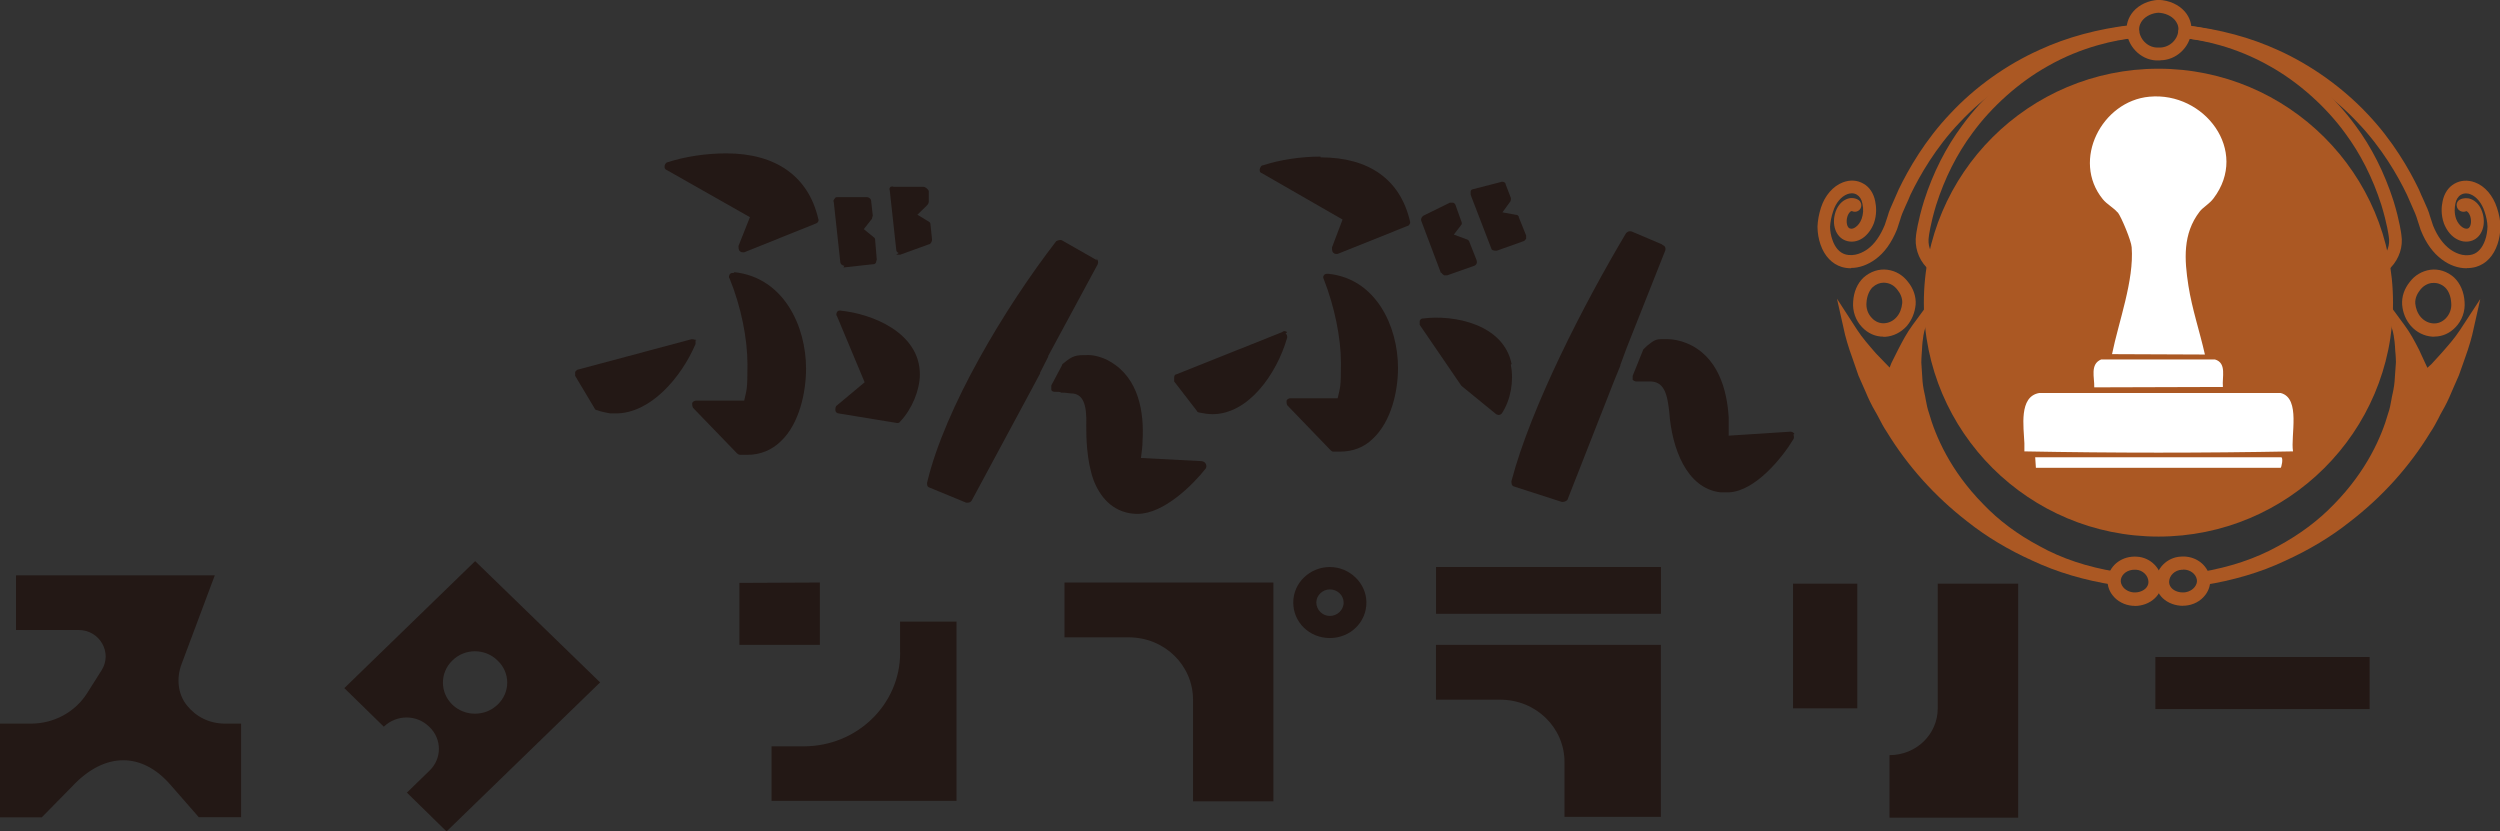 <?xml version="1.0" encoding="UTF-8"?><svg id="_レイヤー_2" xmlns="http://www.w3.org/2000/svg" width="326" height="108.42" xmlns:xlink="http://www.w3.org/1999/xlink" viewBox="0 0 326 108.42"><rect x="0" y="0" width="326" height="108.42" fill="#333333" stroke="none"/><defs><style>.cls-1{fill:none;}.cls-2{fill:#ab5823;}.cls-3{clip-path:url(#clippath-1);}.cls-4{fill:#231815;}.cls-5{fill:#fff;}.cls-6{clip-path:url(#clippath);}</style><clipPath id="clippath"><rect class="cls-1" x="237" y="0" width="89" height="79"/></clipPath><clipPath id="clippath-1"><rect class="cls-1" y="73.17" width="309" height="35.25"/></clipPath></defs><g id="_レイヤー_1-2"><g class="cls-6"><g id="Frame_3"><g id="Group_15"><g id="_ã_ã_ã_ã_1_5"><g id="Group_16"><path id="Vector_140" class="cls-2" d="M281.46,69.97c16.9,0,30.59-13.66,30.59-30.5s-13.7-30.51-30.59-30.51-30.59,13.66-30.59,30.51,13.7,30.5,30.59,30.5Z"/><g id="Group_17"><path id="Vector_141" class="cls-5" d="M280.58,13.58c1.01-.1,2.42-.03,3.33.41-5.08-.63-9.43,2.97-10.02,7.99-.72-3.91,2.83-8,6.68-8.4Z"/><g id="Group_18"><path id="Vector_142" class="cls-5" d="M276.15,27.68c.5.67,1.77,3.73,1.82,4.56.33,4.35-1.7,9.69-2.56,13.94l12.11.05c-.67-2.98-1.68-5.96-2.15-8.97-.53-3.41-.76-6.77,1.46-9.66.41-.55,1.29-1.02,1.82-1.74,4.69-6.2-1.2-13.92-8.37-13.25-6.2.56-10.19,8.29-6.08,13.36.51.65,1.53,1.2,1.92,1.73l.02-.02Z"/><path id="Vector_143" class="cls-5" d="M288.81,46.87h-14.81c-1.5.61-.86,2.39-.91,3.64l16.78-.05c-.14-1.23.55-3.13-1.05-3.59h-.02Z"/><path id="Vector_144" class="cls-5" d="M297.4,51.25h-31.5c-2.66.48-2.01,4.39-1.92,6.56v1.05c11.63.22,23.36.22,35.03,0-.34-2.01,1.05-6.92-1.6-7.61Z"/><path id="Vector_145" class="cls-5" d="M265.39,59.63l.09,1.37h31.92c.1-.05.36-1.24.09-1.37h-32.09Z"/></g></g><g id="Group_19"><path id="Vector_146" class="cls-2" d="M241.38,34.98c-.41,0-.82-.05-1.22-.17-1.25-.38-2.25-1.41-2.77-2.93-.24-.7-.38-1.48-.39-2.3.03-.84.19-1.68.46-2.52.5-1.55,1.56-2.79,2.85-3.28.95-.36,1.89-.3,2.7.18.77.43,1.31,1.25,1.51,2.26.15.69.24,1.77-.17,2.9-.31.8-.82,1.49-1.44,1.92-.72.49-1.53.6-2.27.32-1.27-.48-1.84-2.12-1.27-3.77.27-.77.79-1.37,1.42-1.62.48-.21,1.01-.19,1.46.05.41.2.58.7.38,1.13-.21.41-.7.58-1.13.38h-.09c-.14.05-.34.25-.48.61-.27.77-.07,1.53.28,1.65.27.1.55-.02.74-.16.34-.22.64-.63.81-1.11.21-.58.26-1.28.1-1.97-.1-.55-.38-.96-.72-1.16-.46-.28-.94-.19-1.25-.07-.81.31-1.51,1.14-1.85,2.24-.24.7-.36,1.37-.4,2,0,.59.12,1.2.31,1.73.34,1,.93,1.65,1.65,1.87,1.24.36,2.37-.27,2.94-.68.89-.65,1.65-1.72,2.23-3.14l.4-1.21c.14-.55.45-1.24.81-2.04.19-.41.39-.88.6-1.37,1.27-2.64,3.45-6.46,6.75-9.92,3.19-3.43,7.32-6.37,11.6-8.29,3.59-1.66,7.66-2.76,12.08-3.26.46-.05.88.28.93.74.05.46-.27.87-.74.93-4.23.48-8.12,1.52-11.56,3.11-4.09,1.84-8.01,4.65-11.08,7.92-3.16,3.3-5.24,6.97-6.44,9.45-.19.46-.39.94-.6,1.37-.33.72-.6,1.36-.72,1.82l-.43,1.32c-.72,1.76-1.65,3.06-2.82,3.9-1.01.74-2.11,1.13-3.18,1.13l.03.04Z"/><path id="Vector_147" class="cls-2" d="M255.19,36.5c-1.56,0-2.95-.58-3.95-1.61-1.12-1.16-1.61-2.77-1.38-4.28,0-.03.21-1.73,1.03-4.4,1.18-3.69,2.87-7.01,5-9.87,2.68-3.68,6.32-6.92,10.27-9.15,4.83-2.77,9.48-3.63,11.83-3.88.46-.06.88.27.93.73.05.46-.27.88-.74.93-2.22.25-6.63,1.06-11.2,3.68-3.69,2.07-7.25,5.24-9.76,8.68-2.03,2.73-3.62,5.88-4.74,9.39-.77,2.5-.96,4.11-.96,4.13-.17,1.04.17,2.11.93,2.89.67.71,1.63,1.1,2.73,1.1.81,0,1.61-.26,2.18-.68.24-.19.43-.4.55-.62.21-.31.29-.55.31-.79,0-.34-.1-.72-.34-1.08.09.24.12.48.09.74-.12,1.15-1.27,2-2.56,1.92-.81-.07-1.53-.45-2.01-1.03-.45-.55-.64-1.23-.53-1.94.12-.9.57-1.66,1.29-2.1.74-.45,1.61-.59,2.47-.38,1.94.5,3.33,2.19,3.26,3.96-.03.54-.22,1.06-.53,1.54-.19.38-.53.77-.98,1.11-.86.65-2.03,1.03-3.2,1.03v-.02ZM255.35,30.52c-.1.04-.21.09-.29.14-.27.17-.45.5-.5.91-.05.31.07.53.17.67.19.24.48.37.82.41.4.03.74-.21.77-.43,0-.09-.15-.33-.45-.38-.45-.08-.76-.53-.67-.97.02-.12.07-.24.15-.35h-.02Z"/><g id="Group_20"><path id="Vector_148" class="cls-2" d="M241.45,43.44c.74,1.15,1.67,2.19,2.56,3.2l1.34,1.46,1.48,1.32.67-1.75.84-1.7c.57-1.09,1.1-2.12,1.84-3.1,0,0-.29.95-.36,2.81-.02.47-.07,1.01-.07,1.6.04.58.09,1.23.14,1.93.03.72.12,1.48.31,2.28.19.81.29,1.71.6,2.6,1.03,3.65,3.2,8.11,7.3,12.27,2.01,2.11,4.55,4.04,7.56,5.63,2.97,1.67,6.49,2.83,10.31,3.43-3.81-.6-7.37-1.63-10.48-3.1-3.13-1.42-5.93-3.1-8.3-4.99-4.79-3.7-8.14-7.84-10.36-11.51-.62-.89-1.01-1.83-1.49-2.65-.48-.84-.86-1.65-1.18-2.42-.34-.77-.65-1.49-.95-2.12-.24-.67-.45-1.29-.63-1.82-.81-2.17-1.07-3.35-1.07-3.35l-.05-.02Z"/><path id="Vector_149" class="cls-2" d="M275.77,76.29c-3.97-.61-7.57-1.69-10.72-3.17-3.16-1.42-6.01-3.13-8.47-5.08-4.28-3.31-7.83-7.27-10.56-11.75-.4-.59-.71-1.19-1.01-1.77-.15-.31-.33-.61-.5-.91-.45-.77-.86-1.61-1.24-2.53l-.93-2.11-.65-1.88c-.81-2.19-1.08-3.41-1.1-3.46l-1.05-4.68,2.61,4.03c.7,1.08,1.58,2.07,2.47,3.1l1.79,1.85.22-.57.88-1.76c.6-1.17,1.15-2.21,1.91-3.24l3.06-4.16-1.53,4.91s-.26.88-.33,2.59l-.03.45c-.02.34-.05.72-.05,1.13l.12,1.85c.03.8.14,1.49.29,2.15.07.28.12.57.17.86.1.55.21,1.11.4,1.66.86,3.05,2.78,7.56,7.09,11.94,2.01,2.11,4.48,3.96,7.35,5.48,2.85,1.6,6.3,2.74,9.98,3.33h.05l-.27,1.71.05.03ZM243.72,47.6l.63,1.59.53,1.22c.36.87.72,1.63,1.13,2.33.19.33.36.65.53.98.27.55.57,1.09.93,1.62,2.2,3.64,4.95,6.87,8.19,9.7-3.37-4.01-4.98-7.95-5.76-10.71-.22-.61-.34-1.26-.45-1.85-.05-.27-.1-.53-.15-.78-.19-.77-.29-1.56-.33-2.44l-.14-1.91v-.5l-.6,1.2-1.08,2.86-2.42-2.18-1.05-1.13h.02Z"/></g><path id="Vector_150" class="cls-2" d="M278.33,79h-.22c-1.08-.09-2.04-.6-2.64-1.39-.53-.68-.74-1.51-.6-2.31.31-1.68,1.92-2.84,3.78-2.71,1.79.09,3.26,1.58,3.26,3.34,0,.79-.33,1.53-.93,2.09-.67.64-1.63,1-2.65,1v-.02ZM278.35,74.29c-.91,0-1.65.53-1.79,1.28-.05.33.04.65.27.96.31.41.83.67,1.39.72.6.04,1.18-.15,1.56-.51.17-.17.38-.45.38-.84,0-.84-.76-1.58-1.65-1.61h-.19.02Z"/><path id="Vector_151" class="cls-2" d="M245.59,43.9c-1.05,0-2.01-.43-2.77-1.23-.84-.87-1.27-2.09-1.17-3.32.07-1.27.55-2.4,1.36-3.16.91-.8,2.01-1.16,3.13-1.01,1.07.14,2.01.71,2.68,1.6.69.85,1.05,1.9.98,2.93-.1,1.07-.5,2.03-1.15,2.8-.76.84-1.75,1.34-2.82,1.41h-.24v-.02ZM245.64,36.86c-.52,0-1.01.21-1.44.58-.46.45-.76,1.19-.81,2.01-.07.77.19,1.49.7,2.02.45.48,1.03.72,1.63.68.6-.03,1.19-.32,1.61-.82.41-.46.65-1.09.72-1.8.05-.73-.31-1.35-.62-1.73-.39-.53-.93-.85-1.53-.92-.09,0-.17-.02-.26-.02h-.02Z"/><path id="Vector_152" class="cls-2" d="M281.7,7.88h-.21c-2.01.1-3.92-1.54-4.17-3.68-.1-.96.19-1.9.84-2.68.79-.92,2.01-1.47,3.33-1.54,1.43.07,2.63.64,3.42,1.54.65.76.95,1.72.84,2.66-.24,2.07-2.03,3.68-4.05,3.68v.02ZM281.47,6.2c1.32.07,2.46-.91,2.59-2.19.07-.64-.21-1.1-.45-1.39-.48-.56-1.27-.92-2.15-.96-.79.04-1.58.4-2.06.96-.24.29-.51.75-.45,1.39.14,1.27,1.27,2.26,2.51,2.19Z"/><path id="Vector_153" class="cls-2" d="M321.62,34.98c-1.07,0-2.17-.38-3.18-1.13-1.15-.84-2.1-2.14-2.78-3.86l-.43-1.32c-.14-.51-.41-1.14-.74-1.86-.19-.43-.41-.91-.62-1.41-1.17-2.45-3.26-6.1-6.41-9.4-3.06-3.27-6.99-6.08-11.06-7.92-3.45-1.59-7.34-2.63-11.56-3.11-.46-.05-.79-.47-.74-.93.05-.46.46-.79.93-.73,4.42.49,8.47,1.59,12.08,3.25,4.26,1.92,8.38,4.87,11.6,8.29,3.3,3.46,5.48,7.28,6.72,9.87.22.53.43.99.62,1.4.36.79.67,1.48.82,2.07l.4,1.22c.55,1.37,1.31,2.42,2.2,3.08.57.42,1.7,1.05,2.94.69.72-.21,1.3-.87,1.65-1.87.19-.53.29-1.15.31-1.78-.02-.58-.15-1.25-.38-1.93-.36-1.12-1.05-1.96-1.85-2.27-.31-.12-.79-.2-1.24.07-.36.21-.62.62-.72,1.15-.1.5-.17,1.23.1,1.99.17.46.48.87.81,1.09.19.12.46.26.74.16.34-.14.53-.88.27-1.65-.14-.37-.34-.56-.48-.61-.41.2-.96.03-1.17-.38-.21-.41-.09-.93.33-1.13.45-.22.98-.24,1.46-.05.63.25,1.17.85,1.43,1.63.57,1.62,0,3.28-1.27,3.76-.74.28-1.55.16-2.27-.32-.64-.43-1.13-1.1-1.44-1.9-.41-1.15-.33-2.21-.17-2.92.21-1.01.74-1.81,1.53-2.26.79-.46,1.73-.53,2.68-.18,1.29.47,2.35,1.71,2.87,3.3.27.82.45,1.66.46,2.45-.02.86-.15,1.63-.39,2.33-.52,1.52-1.49,2.55-2.77,2.93-.4.12-.81.17-1.22.17l-.03.02Z"/><path id="Vector_154" class="cls-2" d="M307.83,36.5c-1.17,0-2.34-.37-3.2-1.03-.45-.34-.79-.73-1.03-1.18-.27-.41-.45-.91-.5-1.42-.07-1.8,1.32-3.49,3.25-3.99.86-.21,1.74-.09,2.47.36.7.44,1.18,1.23,1.31,2.12.1.69-.09,1.37-.53,1.92-.48.6-1.2.98-1.99,1.03-1.29.09-2.44-.77-2.56-1.9-.02-.26,0-.52.09-.76-.24.36-.34.76-.34,1.12,0,.2.1.44.26.68.15.29.34.52.58.71.58.44,1.44.63,2.2.68,1.1,0,2.06-.39,2.73-1.1.76-.78,1.1-1.86.93-2.86,0-.05-.21-1.67-.98-4.18-1.12-3.49-2.71-6.64-4.74-9.37-2.51-3.44-6.06-6.61-9.76-8.68-4.57-2.62-8.98-3.44-11.2-3.68-.46-.05-.79-.47-.74-.93.05-.46.46-.79.93-.73,2.35.25,7.01,1.11,11.85,3.88,3.93,2.21,7.59,5.47,10.27,9.15,2.13,2.86,3.8,6.18,4.98,9.85.82,2.67,1.03,4.39,1.03,4.45.24,1.48-.26,3.07-1.38,4.25-.98,1.05-2.39,1.61-3.95,1.61h.02ZM307.65,30.52c.07.11.12.21.15.35.09.44-.21.89-.67.97-.29.05-.46.29-.45.4.02.2.36.43.77.41.33-.02.62-.17.81-.41.1-.14.22-.35.17-.65-.05-.43-.24-.76-.52-.95-.09-.05-.19-.1-.27-.13h0Z"/><g id="Group_21"><path id="Vector_155" class="cls-2" d="M321.57,43.44c-.74,1.15-1.67,2.19-2.56,3.2l-1.34,1.46-1.48,1.32-.67-1.75-.84-1.7c-.57-1.09-1.1-2.12-1.84-3.1,0,0,.29.95.36,2.81.02.47.07,1.01.07,1.6-.03.58-.09,1.23-.14,1.93-.04.72-.12,1.48-.31,2.28-.19.81-.29,1.71-.6,2.6-1.03,3.65-3.21,8.11-7.3,12.27-2.01,2.11-4.55,4.04-7.56,5.63-2.97,1.67-6.49,2.83-10.31,3.43,3.81-.6,7.37-1.63,10.48-3.1,3.14-1.42,5.93-3.1,8.3-4.98,4.79-3.7,8.14-7.85,10.36-11.52.62-.89,1.01-1.83,1.49-2.65.48-.84.86-1.65,1.18-2.42.34-.77.65-1.49.95-2.12.24-.67.45-1.27.63-1.82.81-2.17,1.07-3.35,1.07-3.35l.05-.02Z"/><path id="Vector_156" class="cls-2" d="M287.23,76.29l-.27-1.71h.09c3.66-.6,7.1-1.75,9.93-3.32,2.87-1.54,5.34-3.39,7.35-5.48,4.33-4.41,6.24-8.89,7.09-11.89.21-.58.31-1.15.41-1.71.05-.3.1-.59.17-.86.15-.67.26-1.37.29-2.12l.14-1.96c0-.34-.03-.72-.05-1.06l-.04-.43c-.07-1.73-.33-2.6-.33-2.6l-1.44-4.8,2.97,4.04c.76,1.02,1.31,2.06,1.91,3.23l1.08,2.34.53-.48,1.27-1.39c.89-1.01,1.77-2,2.47-3.08l2.63-4.02-1.05,4.67s-.29,1.27-1.1,3.48l-.64,1.8-.96,2.19c-.36.89-.77,1.73-1.22,2.5-.17.29-.33.6-.48.91-.31.58-.62,1.2-1.05,1.82-2.7,4.45-6.25,8.41-10.55,11.71-2.44,1.94-5.29,3.65-8.47,5.09-3.11,1.47-6.7,2.53-10.63,3.15h-.05l-.02-.02ZM314.16,46.83v.45l-.14,2c-.04.86-.15,1.65-.33,2.43-.05.26-.1.52-.15.79-.1.58-.24,1.25-.46,1.9-.76,2.71-2.37,6.65-5.74,10.66,3.25-2.83,5.98-6.07,8.16-9.65.38-.56.69-1.13.96-1.68.17-.32.34-.65.53-.97.41-.72.79-1.48,1.13-2.31l1.19-2.83-1,1.08-2.47,2.23-1.12-2.93-.57-1.13v-.04Z"/></g><path id="Vector_157" class="cls-2" d="M284.69,79c-1.03,0-1.99-.36-2.66-.99-.6-.57-.93-1.31-.93-2.09,0-1.75,1.48-3.26,3.3-3.34,1.82-.14,3.45,1.01,3.76,2.7.15.81-.07,1.63-.6,2.32-.62.8-1.56,1.3-2.63,1.38h-.24v.02ZM284.69,74.29h-.17c-.93.05-1.67.77-1.67,1.61,0,.39.21.67.38.84.38.36.96.55,1.6.51.55-.05,1.05-.31,1.37-.72.22-.29.33-.63.27-.96-.14-.75-.88-1.3-1.77-1.3l-.02.02Z"/><path id="Vector_158" class="cls-2" d="M317.43,43.9h-.24c-1.07-.07-2.06-.56-2.8-1.39-.67-.77-1.07-1.73-1.15-2.79-.07-1.04.29-2.09,1-2.96.64-.86,1.6-1.42,2.66-1.58,1.12-.15,2.22.21,3.11,1,.82.78,1.3,1.92,1.37,3.18.1,1.22-.33,2.44-1.18,3.31-.74.79-1.72,1.22-2.75,1.22h-.02ZM317.1,36.9c-.6.08-1.13.41-1.51.9-.33.42-.69,1.03-.64,1.79.07.66.31,1.3.74,1.78.43.48,1,.77,1.62.8.6.04,1.18-.2,1.63-.67.51-.53.77-1.26.7-2-.05-.86-.34-1.59-.82-2.04-.48-.43-1.08-.63-1.7-.55h-.02Z"/></g></g></g></g></g></g><g id="Group_78"><g class="cls-3"><g id="_ã_ã_ã_ã__1_11"><path id="Vector_159" class="cls-4" d="M0,106.56v-12.2h4.04c2.99,0,5.76-1.5,7.32-3.97l1.89-2.99c1.45-2.28-.24-5.25-3.01-5.25H2.09v-7.13h25.92l-4.33,11.57c-.68,1.79-.53,3.86.68,5.38,1.21,1.51,2.95,2.39,4.99,2.39h2.09v12.2h-5.52s-2.86-3.26-3.69-4.22c-3.69-4.25-8.55-4.36-12.82.21l-3.96,4.03H0v-.02Z"/><path id="Vector_160" class="cls-4" d="M78.26,88.98l-20.03,19.44-5.17-5.06,2.92-2.84c1.67-1.58,1.67-4.16,0-5.74-1.63-1.62-4.24-1.62-5.91-.04v.04l-5.17-5.05,17.06-16.56,16.29,15.81ZM64.89,86.14c-1.63-1.62-4.29-1.62-5.91,0-1.63,1.58-1.63,4.16,0,5.74,1.63,1.58,4.29,1.58,5.91,0,1.67-1.58,1.67-4.16,0-5.74Z"/><path id="Vector_161" class="cls-4" d="M96.42,76.01l10.49-.05v8.13h-10.49v-8.08ZM117.37,85.14v-4.08h7.36v23.37h-24.12v-7.11h4.2c6.95,0,12.57-5.46,12.57-12.2l-.02.02Z"/><path id="Vector_162" class="cls-4" d="M166.06,104.49h-10.49v-13.25c0-4.48-3.71-8.13-8.38-8.13h-8.38v-7.15h27.24v28.53ZM178.18,78.57c0,2.58-2.11,4.63-4.77,4.63s-4.77-2.05-4.77-4.63,2.18-4.63,4.77-4.63,4.77,2.11,4.77,4.63ZM175.21,78.57c0-.92-.79-1.71-1.8-1.71-.95,0-1.76.77-1.76,1.71s.79,1.75,1.76,1.75,1.8-.77,1.8-1.75Z"/><path id="Vector_163" class="cls-4" d="M187.26,73.94h29.33v6.1h-29.33v-6.1ZM216.58,106.52h-12.57v-7.15c0-4.48-3.71-8.13-8.38-8.13h-8.38v-7.15h29.33v22.43Z"/><path id="Vector_164" class="cls-4" d="M242.19,92.37h-8.38v-16.26h8.38v16.26ZM246.39,106.6v-8.13c3.49,0,6.29-2.71,6.29-6.1v-16.26h10.49v30.51h-16.75l-.02-.02Z"/><path id="Vector_165" class="cls-4" d="M309,92.46h-27.94v-6.79h27.94v6.79Z"/></g></g></g><g id="Group_79"><path id="Vector_166" class="cls-4" d="M143.04,33.94l-4.56-2.6c-.21-.11-.53,0-.74.1-6.67,8.63-14.53,21.74-16.85,31.51,0,.31,0,.52.32.63l4.78,1.97h.21c.21,0,.42-.1.53-.31l7.84-14.56,1.06-1.98v-.1l1.06-2.09v-.1l6.46-11.96c.11-.32,0-.63-.21-.73l.11.21h0Z"/><path id="Vector_167" class="cls-4" d="M156.83,60.14l-8.05-.42c.11-.83.21-1.56.21-2.29.21-3.54-.43-8.11-4.25-10.29-.64-.42-1.91-.84-2.76-.84-1.7,0-2.02,0-3.4,1.15,0,0-.11.1-.11.21l-1.38,2.6v.52c0,.21.21.31.42.31.53,0,.74,0,.85.11.32,0,.53,0,1.27.1,1.59,0,2.12,1.36,2.02,4.27,0,1.25,0,4.38.96,7.07,1.06,2.71,2.97,4.27,5.51,4.37h.21c3.4,0,7.2-3.75,8.9-5.92.11-.21.11-.42,0-.62-.11-.21-.32-.32-.53-.32h.12Z"/><path id="Vector_168" class="cls-4" d="M109.67,40.49c-.21,0-.43,0-.53.21-.11.2-.11.41,0,.52l3.61,8.63-3.61,3.01c-.21.11-.21.42-.21.63s.21.42.42.42l7.63,1.25c.11,0,.32,0,.42-.21,1.49-1.56,2.55-4.06,2.55-6.13,0-5.4-6.14-7.9-10.39-8.32h.11Z"/><path id="Vector_169" class="cls-4" d="M90.79,44.44c-.11-.2-.42-.2-.64-.2l-14.72,3.94c-.21,0-.32.21-.43.31v.52l2.55,4.27c0,.11.21.21.32.21.53.21,1.17.31,1.7.42h.74c4.46,0,8.48-4.59,10.39-9.05v-.62l.11.2h-.01Z"/><path id="Vector_170" class="cls-4" d="M94.71,20c-2.65,0-5.4.42-7.63,1.15-.21,0-.42.31-.42.52s0,.41.32.52l10.81,6.13-1.49,3.75c0,.2,0,.41.11.62.11.1.21.21.43.21h.21l9.33-3.75c.32-.1.43-.42.32-.62-1.27-5.51-5.51-8.53-11.98-8.53Z"/><path id="Vector_171" class="cls-4" d="M95.67,35.59c-.21,0-.42,0-.53.21-.11.21-.11.42,0,.52,1.49,3.65,2.33,7.8,2.33,11.23s-.11,3.23-.43,4.69h-6.25c-.21,0-.42.1-.53.31,0,.21,0,.42.11.63l5.72,5.92s.21.21.42.21h.96c1.7,0,3.18-.63,4.35-1.77,2.44-2.29,3.29-6.45,3.29-9.47,0-5.5-2.87-11.85-9.33-12.58l-.11.1h-.01Z"/><path id="Vector_172" class="cls-4" d="M109.98,34.88l3.82-.42c.11,0,.32,0,.42-.21,0-.1.11-.31.11-.41l-.21-2.5c0-.11,0-.32-.21-.42l-1.27-1.04,1.06-1.35c0-.11.11-.32.11-.42l-.21-1.88c0-.31-.32-.52-.53-.52h-3.82c-.21,0-.32,0-.42.21-.11.11-.21.31-.11.42l.85,7.8c0,.31.32.52.53.52l-.11.2v.02Z"/><path id="Vector_173" class="cls-4" d="M116.87,33.21h.53l3.72-1.35c.21,0,.42-.32.42-.63l-.21-1.98c0-.2-.11-.31-.32-.41l-1.38-.84,1.27-1.24c.11-.11.21-.32.21-.42v-1.46c-.21-.31-.43-.52-.74-.52h-3.82c-.21-.1-.32,0-.42,0-.11.1-.21.31-.11.42l.85,7.79c0,.21.11.32.32.42l-.32.21h0Z"/><path id="Vector_174" class="cls-4" d="M216.71,31.86l-3.93-1.67c-.32-.1-.53,0-.74.21-5.51,9.25-12.4,22.67-14.95,32.34,0,.32,0,.63.43.73l6.14,1.98h.11c.21,0,.53-.1.64-.31l6.04-15.39.85-2.08v-.1l.85-2.29,4.99-12.59c.11-.31,0-.62-.32-.73l-.11-.1h.01Z"/><path id="Vector_175" class="cls-4" d="M234,56.6c-.11-.21-.32-.31-.53-.31l-8.05.52v-2.4c-.21-3.54-1.38-8-5.51-9.67-.74-.31-1.7-.52-2.55-.52h-.43c-1.06,0-1.17.11-2.12.84l-.32.31s-.11.1-.21.21l-1.38,3.43v.52c.11.11.32.21.42.21h1.8c.85,0,1.49.31,1.91,1.15.42.83.53,1.97.64,2.81.32,4.68,2.23,9.98,6.67,10.5h1.17c3.4-.21,6.88-4.48,8.37-6.96.11-.21,0-.42,0-.63h.11Z"/><path id="Vector_176" class="cls-4" d="M172.2,20.42c-2.55,0-5.29.41-7.52,1.14-.21,0-.32.21-.42.52,0,.21,0,.42.32.52l10.49,6.03-1.38,3.64c0,.21,0,.42.11.63.11.1.21.21.42.21h.21l9.11-3.65c.21,0,.43-.41.32-.62-1.27-5.4-5.29-8.32-11.66-8.32v-.1Z"/><path id="Vector_177" class="cls-4" d="M173.16,35.7c-.21,0-.42,0-.53.21-.11.1-.11.31,0,.52,1.38,3.54,2.23,7.58,2.23,10.92s-.11,3.12-.43,4.58h-6.14c-.21,0-.43.1-.53.31,0,.21,0,.42.11.62l5.61,5.82s.21.21.32.21h.96c1.59,0,3.08-.52,4.25-1.67,2.44-2.29,3.29-6.23,3.29-9.25,0-5.4-2.87-11.65-9.11-12.27h-.01Z"/><path id="Vector_178" class="cls-4" d="M197.11,47.45c-1.06-5.19-7.52-6.44-11.56-5.92-.21,0-.32.1-.42.31v.52l5.4,7.9.11.11,4.46,3.64s.21.1.32.1c.21,0,.32-.1.42-.2,1.17-1.77,1.59-4.27,1.17-6.34l.11-.11h0Z"/><path id="Vector_179" class="cls-4" d="M167.85,43.3c-.21-.11-.43-.21-.64,0l-13.78,5.5c-.21,0-.32.21-.32.42v.52l2.97,3.85c0,.11.21.21.32.21.53.11,1.17.21,1.7.21,4.67,0,8.37-5.19,9.75-9.98,0-.21,0-.42-.21-.52l.21-.21Z"/><path id="Vector_180" class="cls-4" d="M187.99,35.59c0,.11.21.21.32.31h.42l3.5-1.24c.32-.11.42-.42.32-.73l-.95-2.4c0-.1-.21-.31-.32-.31l-1.7-.63.96-1.25c.11-.1.11-.31,0-.52l-.74-2.08c0-.1-.21-.31-.32-.31h-.42l-3.4,1.67c-.21.1-.43.41-.32.72l2.55,6.76h.11Z"/><path id="Vector_181" class="cls-4" d="M194.45,32.38c0,.21.32.31.53.31h.21l3.5-1.25c.11,0,.21-.21.32-.31v-.42l-.96-2.39c0-.21-.21-.32-.43-.32l-1.7-.31,1.06-1.46c0-.1.11-.31,0-.52l-.64-1.66c0-.31-.43-.42-.64-.31l-3.61.93c-.11,0-.32.11-.32.31v.42l2.76,7.17-.11-.21v.02Z"/></g></g></svg>